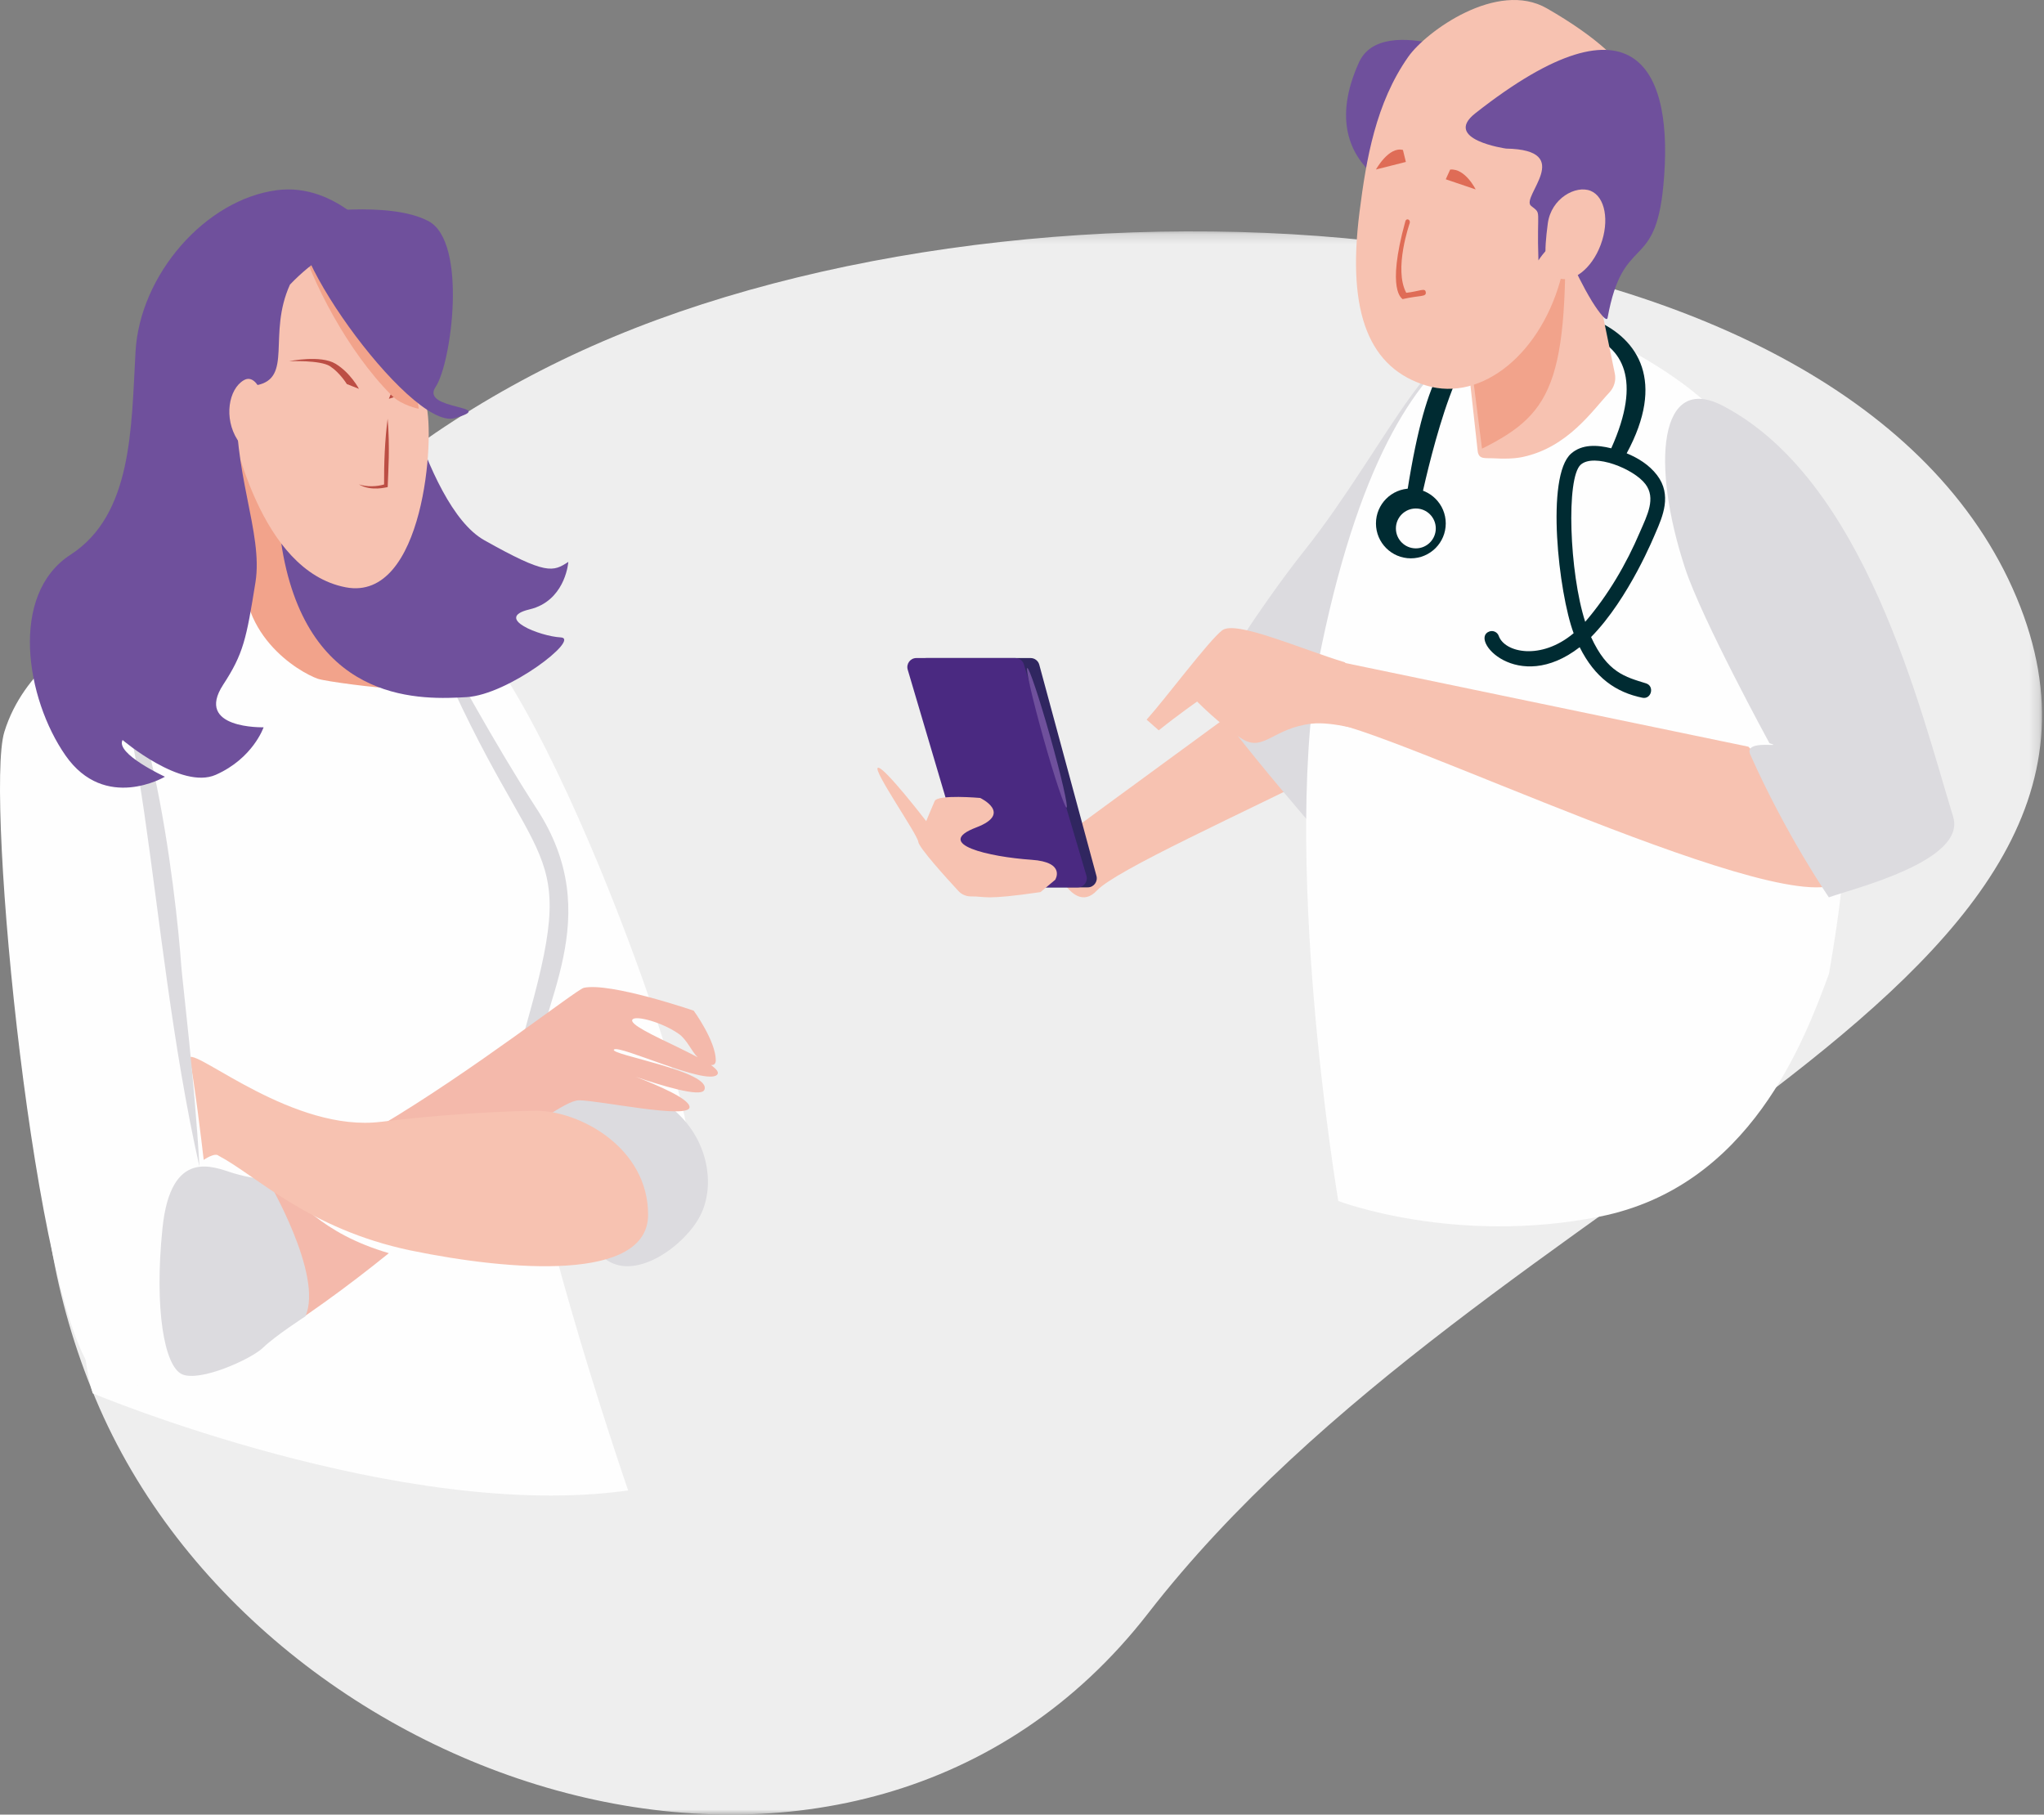 <?xml version="1.0" encoding="UTF-8"?>
<svg width="205px" height="182px" viewBox="0 0 205 182" version="1.1" xmlns="http://www.w3.org/2000/svg" xmlns:xlink="http://www.w3.org/1999/xlink">
    <rect x="0" y="0" width="205" height="182" fill="#808080" stroke="none"/>
    <title>Group 92</title>
    <defs>
        <polygon id="path-1" points="0.152 0.206 200.801 0.206 200.801 159 0.152 159"></polygon>
    </defs>
    <g id="RadarCovid" stroke="none" stroke-width="1" fill="none" fill-rule="evenodd">
        <g id="RadarCovid_Desktop-2" transform="translate(-251, -2353)">
            <g id="Group-5" transform="translate(165, 1683)">
                <g id="Group-92" transform="translate(86, 670)">
                    <g id="Group-3" transform="translate(4, 23)">
                        <mask id="mask-2" fill="white">
                            <use xlink:href="#path-1"></use>
                        </mask>
                        <g id="Clip-2"></g>
                        <path d="M5.582,117.291 C-11.155,77.418 12.101,29.734 57.527,10.786 C102.953,-8.162 181.511,-2.947 198.248,36.926 C214.985,76.799 145.231,94.895 111.155,138.803 C82.034,176.327 22.319,157.163 5.582,117.291" id="Fill-1" fill="#EEEEEE" mask="url(#mask-2)"></path>
                    </g>
                    <path d="M156.987,61.181 C157.858,67.903 113.933,85.177 110.011,89.319 C107.304,92.177 105,85.115 105,85.115 L140.567,59.075 C140.567,59.075 156.625,58.387 156.987,61.181" id="Fill-4" fill="#F7C2B1"></path>
                    <path d="M148.924,36.444 C157.364,50.108 156.55,51.423 149.328,60.859 C146.461,64.605 135.078,84.395 132.618,83.994 C132.618,83.994 118.673,67.963 121.339,69.024 C121.339,69.024 126.057,61.203 130.891,55.136 C139.047,44.897 145.158,30.347 148.924,36.444" id="Fill-6" fill="#DCDBDF"></path>
                    <path d="M158.548,32.541 C171.718,39.086 177.744,43.874 181.833,61.721 C185.923,79.569 185.589,85.051 183.436,97.675 C180.966,104.337 175.561,119.002 160.467,122.017 C145.915,124.924 134.223,120.457 134.223,120.457 C134.223,120.457 128.267,85.277 132.548,64.768 C136.637,45.18 142.448,37.562 147.398,34.079 C152.348,30.597 158.548,32.541 158.548,32.541" id="Fill-8" fill="#FEFEFE"></path>
                    <path d="M100.625,75 C99.95,71.912 101,68 101,68 L98,68.514 L100.625,75 Z" id="Fill-10" fill="#F09A59"></path>
                    <path d="M99.169,89 L109.099,89 C109.701,89 110.134,88.415 109.962,87.833 L104.227,66.648 C104.113,66.264 103.762,66 103.364,66 L92.901,66 C92.299,66 91.866,66.585 92.038,67.167 L98.306,88.352 C98.42,88.737 98.771,89 99.169,89" id="Fill-12" fill="#302660"></path>
                    <path d="M98.169,89 L108.099,89 C108.701,89 109.134,88.415 108.962,87.833 L102.694,66.648 C102.58,66.264 102.229,66 101.83,66 L91.901,66 C91.299,66 90.866,66.585 91.038,67.167 L97.306,88.352 C97.42,88.737 97.771,89 98.169,89" id="Fill-14" fill="#4A2981"></path>
                    <path d="M105.335,73.908 C106.423,77.774 107.156,80.949 106.972,80.999 C106.787,81.05 105.754,77.957 104.665,74.091 C103.577,70.226 102.844,67.051 103.028,67.001 C103.213,66.95 104.246,70.043 105.335,73.908" id="Fill-16" fill="#6F509C"></path>
                    <path d="M104.355,89.476 C98.588,90.313 98.961,89.893 97.383,89.908 C96.903,89.912 96.446,89.716 96.123,89.367 C94.936,88.083 92.16,85.024 92.097,84.429 C92.017,83.672 87.447,77.141 88.056,77.003 C88.665,76.864 92.893,82.359 92.893,82.359 C92.893,82.359 93.439,81.033 93.741,80.344 C94.042,79.655 98.308,80.033 98.308,80.033 C98.308,80.033 101.604,81.586 97.915,82.989 C93.534,84.655 99.215,85.946 103.454,86.234 C106.946,86.471 105.83,88.239 105.83,88.239 L104.355,89.476 Z" id="Fill-18" fill="#F7C2B1"></path>
                    <path d="M184.805,88.215 C180.479,93.236 138.46,72.542 132.81,72.39 C128.911,72.285 132.525,66 132.525,66 L175.351,74.891 C175.351,74.891 186.603,86.128 184.805,88.215" id="Fill-20" fill="#F7C2B1"></path>
                    <path d="M134.861,66.423 C130.405,65.071 123.932,62.185 122.578,63.219 C121.223,64.253 116.902,70.066 115,72.178 L116.216,73.25 C118.251,71.62 120.065,70.364 120.065,70.364 C120.065,70.364 122.36,72.706 124.547,74.092 C126.735,75.478 127.686,72.997 131.595,72.577 C135.505,72.157 145,76 145,76 L134.861,66.423 Z" id="Fill-22" fill="#F7C2B1"></path>
                    <path d="M172.78,40.694 C187.074,48.144 192.591,71.146 195.888,81.918 C197.249,86.364 185.819,89.132 183.425,90 C183.425,90 179.151,83.796 175.538,75.674 C174.83,74.083 179.135,75.067 177.465,74.54 C177.465,74.54 170.703,62.15 169.009,57.007 C165.551,46.503 166.401,37.37 172.78,40.694" id="Fill-24" fill="#DCDBDF"></path>
                    <path d="M37,77.023 C37,77.023 37.917,60 42.389,60 C51.763,60 68.454,106.869 68.942,113.748 C69.765,125.332 61.685,126.024 53.764,126.963 C46.011,127.884 44.573,111.105 44.573,111.105 L37,77.023 Z" id="Fill-26" fill="#FEFEFE"></path>
                    <path d="M42.072,59.437 C42.072,59.437 36.242,56.986 9.167,63.693 L10.23,90.398 C10.23,90.398 5.906,128.944 9.3,139.751 C9.3,139.751 40.254,152.699 63,149.488 C63,149.488 50.695,113.849 52.521,105.582 C54.347,97.313 57.991,89.817 52.818,81.236 C47.646,72.659 42.072,59.437 42.072,59.437" id="Fill-28" fill="#FEFEFE"></path>
                    <path d="M53.402,126 C53.307,122.332 52.861,114.109 53.283,108.735 C53.933,100.896 61.01,92.013 53.751,81.003 C49.777,74.869 45.207,66.567 41.755,60.15 L41.744,60.129 C40.124,59.839 41.648,60.114 41.695,60.207 L41.67,60.185 C52.58,88.036 58.04,82.957 53.55,100.008 C51.893,106.328 50.529,108.05 53.402,126" id="Fill-30" fill="#DCDBDF"></path>
                    <path d="M26.82,118.002 C30.017,120.314 32.101,123.663 39,125.689 C34.96,128.959 30.337,132.352 25.93,135 C24.882,129.214 24.126,124.436 24,118.649 C24.153,118.715 26.659,117.953 26.82,118.002" id="Fill-32" fill="#F4B9AB"></path>
                    <path d="M0.436,73.409 C2.411,67.004 8.222,64.014 8.222,64.014 C14.937,63.217 17.207,97.845 17.207,97.845 L19.876,117.83 C20.424,118.43 22.42,117.843 23.139,118.147 C23.26,123.665 23.989,128.839 25,134.356 C18.361,138.305 12.235,140.515 9.584,137.799 C3.555,131.629 -1.55,79.823 0.436,73.409" id="Fill-34" fill="#FEFEFE"></path>
                    <path d="M30.629,132.021 C30.629,132.021 27.583,133.999 26.389,135.162 C25.195,136.326 20.034,138.64 18.255,137.833 C16.477,137.025 15.461,131.264 16.297,123.176 C17.132,115.088 21.434,117.051 23.314,117.639 C25.195,118.231 26.807,118.286 26.807,118.286 C26.807,118.286 32.48,127.889 30.629,132.021" id="Fill-36" fill="#DCDBDF"></path>
                    <path d="M53,113.94 C53,113.94 56.069,109.908 57.352,108.619 C58.635,107.33 60.311,108.283 62.263,109.403 C64.216,110.522 63.267,108.115 67.061,110.916 C70.856,113.716 71.805,118.478 70.354,121.671 C68.904,124.863 63.351,128.981 60.311,125.928 C57.268,122.875 53,113.94 53,113.94" id="Fill-38" fill="#DCDBDF"></path>
                    <path d="M63.453,102.232 C63.834,101.854 66.388,102.515 68.081,103.698 C68.906,104.277 69.381,105.487 69.967,106.038 C69.362,105.717 68.684,105.378 67.987,105.037 C65.553,103.863 62.997,102.689 63.453,102.232 M38,113 C46.66,111.936 53.463,112.085 53.463,112.085 C53.723,112.165 54.141,111.878 54.754,111.988 C56.13,111.135 57.337,110.358 58.08,110.358 C60.07,110.358 69.158,112.303 69.158,111.037 C69.158,110.211 65.952,108.844 63.76,108.001 C66.277,108.863 70.283,110.101 70.637,109.322 C71.481,107.459 61.055,105.781 61.576,105.267 C62.096,104.754 70.813,108.889 71.917,107.799 C72.151,107.57 71.871,107.23 71.295,106.817 C71.602,106.854 71.788,106.688 71.788,106.359 C71.788,104.404 69.576,101.369 69.576,101.369 C69.576,101.369 61.232,98.506 58.556,99.075 C57.83,99.231 47.458,107.413 38,113" id="Fill-40" fill="#F4B9AB"></path>
                    <path d="M19,106.04 C19.46,108.213 20.257,114.784 20.43,116.334 C20.43,116.334 21.564,115.545 21.938,115.928 L21.947,115.928 C25.669,117.883 30.925,123.266 41.181,125.417 C51.256,127.495 65,128.571 65,121.828 C65,115.094 58.12,111.404 53.758,111.404 C53.758,111.404 46.923,111.448 38.222,112.516 L38.202,112.516 C29.51,113.593 19.906,105.359 19,106.04" id="Fill-42" fill="#F7C2B1"></path>
                    <path d="M8,64.042 C14.627,63.896 14.604,93.05 20,117 C19.538,108.488 18.249,98.044 18.177,96.845 C17.715,90.129 14.699,62.783 8,64.042" id="Fill-44" fill="#DCDBDF"></path>
                    <path d="M32.519,59.006 C30.861,59.214 25.478,46.312 24.025,45.5 L24.025,52.168 C23.837,52.542 24.792,55.353 24.628,55.723 C23.33,63.549 30.017,67.426 31.87,68.077 C32.67,68.357 38.234,69.06 39,68.996 C37.856,68.622 34.926,66.856 33.963,66.273 C34.015,63.92 34.359,58.775 32.519,59.006 Z" id="Fill-46" fill="#F2A38B"></path>
                    <path d="M38.688,32 C38.688,32 42.312,50.658 48.564,54.177 C54.815,57.696 55.464,57.352 57,56.356 C57,56.356 56.768,59.775 53.754,60.923 C53.55,60.999 53.333,61.067 53.103,61.121 C49.47,61.99 54.178,63.825 56.231,63.929 C58.283,64.034 50.977,69.684 46.796,69.92 C42.614,70.154 31.318,70.819 28.418,55.736 C25.516,40.653 38.688,32 38.688,32" id="Fill-48" fill="#6F509C"></path>
                    <path d="M36.541,24 C36.541,24 39.621,25.329 41.27,28.913 C42.92,32.496 41.803,37.399 42.726,40.558 C43.648,43.716 42.549,60.405 34.676,58.905 C30.308,58.072 27.505,54.125 25.747,50.339 C25.469,49.739 25.217,49.144 24.989,48.566 C24.062,46.213 23.534,44.142 23.266,43.226 C22.518,40.661 23.25,30.781 26.709,27.488 C30.169,24.196 36.541,24 36.541,24" id="Fill-50" fill="#F7C2B1"></path>
                    <path d="M36,39 C36,39 35.167,37.403 33.657,36.486 C32.147,35.569 29,36.231 29,36.231 C29,36.231 32.129,36.09 33.112,36.74 C34.095,37.388 34.785,38.52 34.785,38.52 L36,39 Z" id="Fill-52" fill="#BC4E44"></path>
                    <path d="M39,40 C39,40 39.734,37.987 40.77,37.203 C41.806,36.421 43,38.152 43,38.152 C43,38.152 41.739,37.183 41.056,37.769 C40.374,38.352 39.795,39.745 39.795,39.745 L39,40 Z" id="Fill-54" fill="#BC4E44"></path>
                    <path d="M38.878,42 C38.605,44.035 38.503,46.527 38.521,48.592 C37.766,48.809 36.821,48.852 36,48.584 C37.242,49.321 38.793,48.854 38.883,48.855 C38.941,47.156 39.117,44.897 38.878,42" id="Fill-56" fill="#BC4E44"></path>
                    <path d="M35.292,23 C35.292,23 38.658,24.338 40.417,28.052 C42.177,31.764 40.875,36.896 41.842,40.177 C41.905,40.392 41.959,40.67 42,41 C42,41 40.285,40.669 39.289,39.669 C34.774,35.131 31.301,28.21 30,23.925 C32.817,23.106 35.292,23 35.292,23" id="Fill-58" fill="#F2A38B"></path>
                    <path d="M30.668,21.418 C30.668,21.418 39.046,20.085 42.978,22.181 C46.911,24.278 45.287,36.444 43.688,38.807 C42.089,41.169 50.116,40.628 45.609,41.939 C41.099,43.25 26.759,23.004 30.668,21.418" id="Fill-60" fill="#6F509C"></path>
                    <path d="M38,24.182 C37.999,23.962 33.803,18.306 27.797,19.071 C20.611,19.989 14.021,27.556 13.592,35.277 C13.165,42.998 13.268,51.627 7.076,55.635 C0.885,59.641 2.602,70.079 6.568,75.768 C10.534,81.457 16.542,77.904 16.542,77.904 C16.542,77.904 11.548,75.598 12.293,74.219 C12.293,74.219 18.183,79.238 21.637,77.712 C25.379,76.06 26.438,72.945 26.438,72.945 C26.438,72.945 19.469,73.141 22.382,68.675 C24.413,65.565 24.705,64.108 25.62,58.407 C26.422,53.423 23.223,47.243 23.788,39.284 C24.21,39.469 24.846,38.805 25.705,38.644 C29.441,37.943 26.801,33.561 29.082,28.544 C34.011,23.411 37.606,24.314 38,24.182" id="Fill-62" fill="#6F509C"></path>
                    <path d="M26.765,40.986 C26.765,40.986 25.984,37.255 24.456,38.134 C22.927,39.015 22.427,41.93 23.812,44.107 C25.198,46.285 27.792,44.181 26.765,40.986" id="Fill-64" fill="#F7C2B1"></path>
                    <path d="M165.024,48.553 C166.099,49.97 165.215,51.662 164.467,53.379 C163.12,56.544 161.283,59.7 158.986,62.366 C157.394,57.442 157.055,47.911 158.539,46.604 C159.872,45.428 163.857,47.013 165.024,48.553 M141.163,49.148 C141.012,50.103 140.782,50.71 141.458,50.967 C141.837,51.111 142.263,50.92 142.407,50.54 C142.555,50.149 145.43,35.568 148.927,34.075 C153.396,32.166 167.854,31.074 161.597,44.964 C160.184,44.612 158.664,44.53 157.567,45.498 C154.997,47.762 156.32,59.473 157.825,63.509 C154.555,66.259 150.914,65.465 150.315,63.782 C150.179,63.399 149.757,63.2 149.374,63.335 C147.288,64.082 152.21,69.734 158.431,64.912 C159.962,67.982 162.07,69.441 164.725,69.983 C165.626,70.166 165.963,68.811 165.082,68.538 C163,67.893 161.207,67.467 159.575,63.894 C163.403,60.011 165.983,53.565 166.022,53.493 C166.769,51.778 167.7,49.645 166.196,47.662 C165.389,46.598 164.23,45.909 163.145,45.466 C170.941,31.074 152.285,28.494 147.871,33.049 C145.43,35.568 143.173,36.446 141.163,49.148" id="Fill-66" fill="#002B32"></path>
                    <path d="M145,52.5 C145,54.433 143.433,56 141.5,56 C139.567,56 138,54.433 138,52.5 C138,50.567 139.567,49 141.5,49 C143.433,49 145,50.567 145,52.5" id="Fill-68" fill="#002B32"></path>
                    <path d="M144,53 C144,54.105 143.104,55 142,55 C140.895,55 140,54.105 140,53 C140,51.895 140.895,51 142,51 C143.104,51 144,51.895 144,53" id="Fill-70" fill="#FEFEFE"></path>
                    <path d="M138,19 C138,19 139.808,18.009 141,18.085 L140.431,17 C140.431,17 138.079,17.807 138,19" id="Fill-72" fill="#DF6C56"></path>
                    <path d="M136.295,6.262 C131.118,17.677 143.149,20.416 142.989,19.951 C142.83,19.487 150,6.558 150,6.558 C150,6.558 138.678,1.006 136.295,6.262" id="Fill-74" fill="#6F509C"></path>
                    <path d="M157.758,17 L161.956,37.466 C162.098,38.15 161.891,38.856 161.407,39.368 C159.724,41.152 157.248,44.882 152.69,45.839 C151.803,46.025 150.727,46.021 149.859,45.969 C148.946,45.914 148.316,46.124 148.201,45.234 L146,25.245 L157.758,17 Z" id="Fill-76" fill="#F7C2B1"></path>
                    <path d="M156.877,18 L154.258,18.815 L146,24.287 L148.635,45 C156.062,41.307 157.478,37.997 156.877,18" id="Fill-78" fill="#F2A38B"></path>
                    <path d="M156.67,27.438 C154.751,35.351 148.647,40.377 143.037,38.665 C137.427,36.954 135.035,31.586 136.354,21.239 C137.025,15.972 137.973,10.34 141.248,5.686 C143.022,3.166 150.155,-2.029 155.147,0.841 C175.315,12.436 158.589,19.525 156.67,27.438" id="Fill-80" fill="#F7C2B1"></path>
                    <path d="M156.281,24.423 C157.102,24.563 157.704,26.987 159.659,30.21 C159.841,30.511 161.117,32.507 161.231,31.878 C162.789,23.31 165.991,27.387 166.825,18.611 C167.904,7.266 164.273,-1.472 147.968,11.359 C144.614,13.998 151.051,14.903 151.051,14.903 C158.117,15.028 152.459,19.774 153.56,20.651 C154.661,21.528 154.108,20.794 154.294,26.118 C154.294,26.118 155.461,24.282 156.281,24.423" id="Fill-82" fill="#6F509C"></path>
                    <path d="M160.53,24.578 C159.621,26.988 157.697,28.461 156.234,27.869 C154.771,27.276 154.862,25.277 155.231,22.432 C155.565,19.867 158.064,18.548 159.526,19.14 C160.99,19.733 161.439,22.167 160.53,24.578" id="Fill-84" fill="#F7C2B1"></path>
                    <path d="M148,19 C148,19 146.951,16.865 145.443,17.007 L145,17.982" id="Fill-86" fill="#DF6C56"></path>
                    <path d="M140.669,30 C140.674,29.943 138.989,29.29 140.948,22.19 C141.045,21.838 141.485,22.019 141.388,22.372 C141.37,22.435 139.763,26.996 141.038,29.367 C142.41,29.219 142.935,28.822 142.996,29.311 C143.057,29.806 142.461,29.591 140.669,30" id="Fill-88" fill="#DF6C56"></path>
                    <path d="M138,17 C138,17 139.286,14.662 140.706,15.042 L141,16.242" id="Fill-90" fill="#DF6C56"></path>
                </g>
            </g>
        </g>
    </g>
</svg>